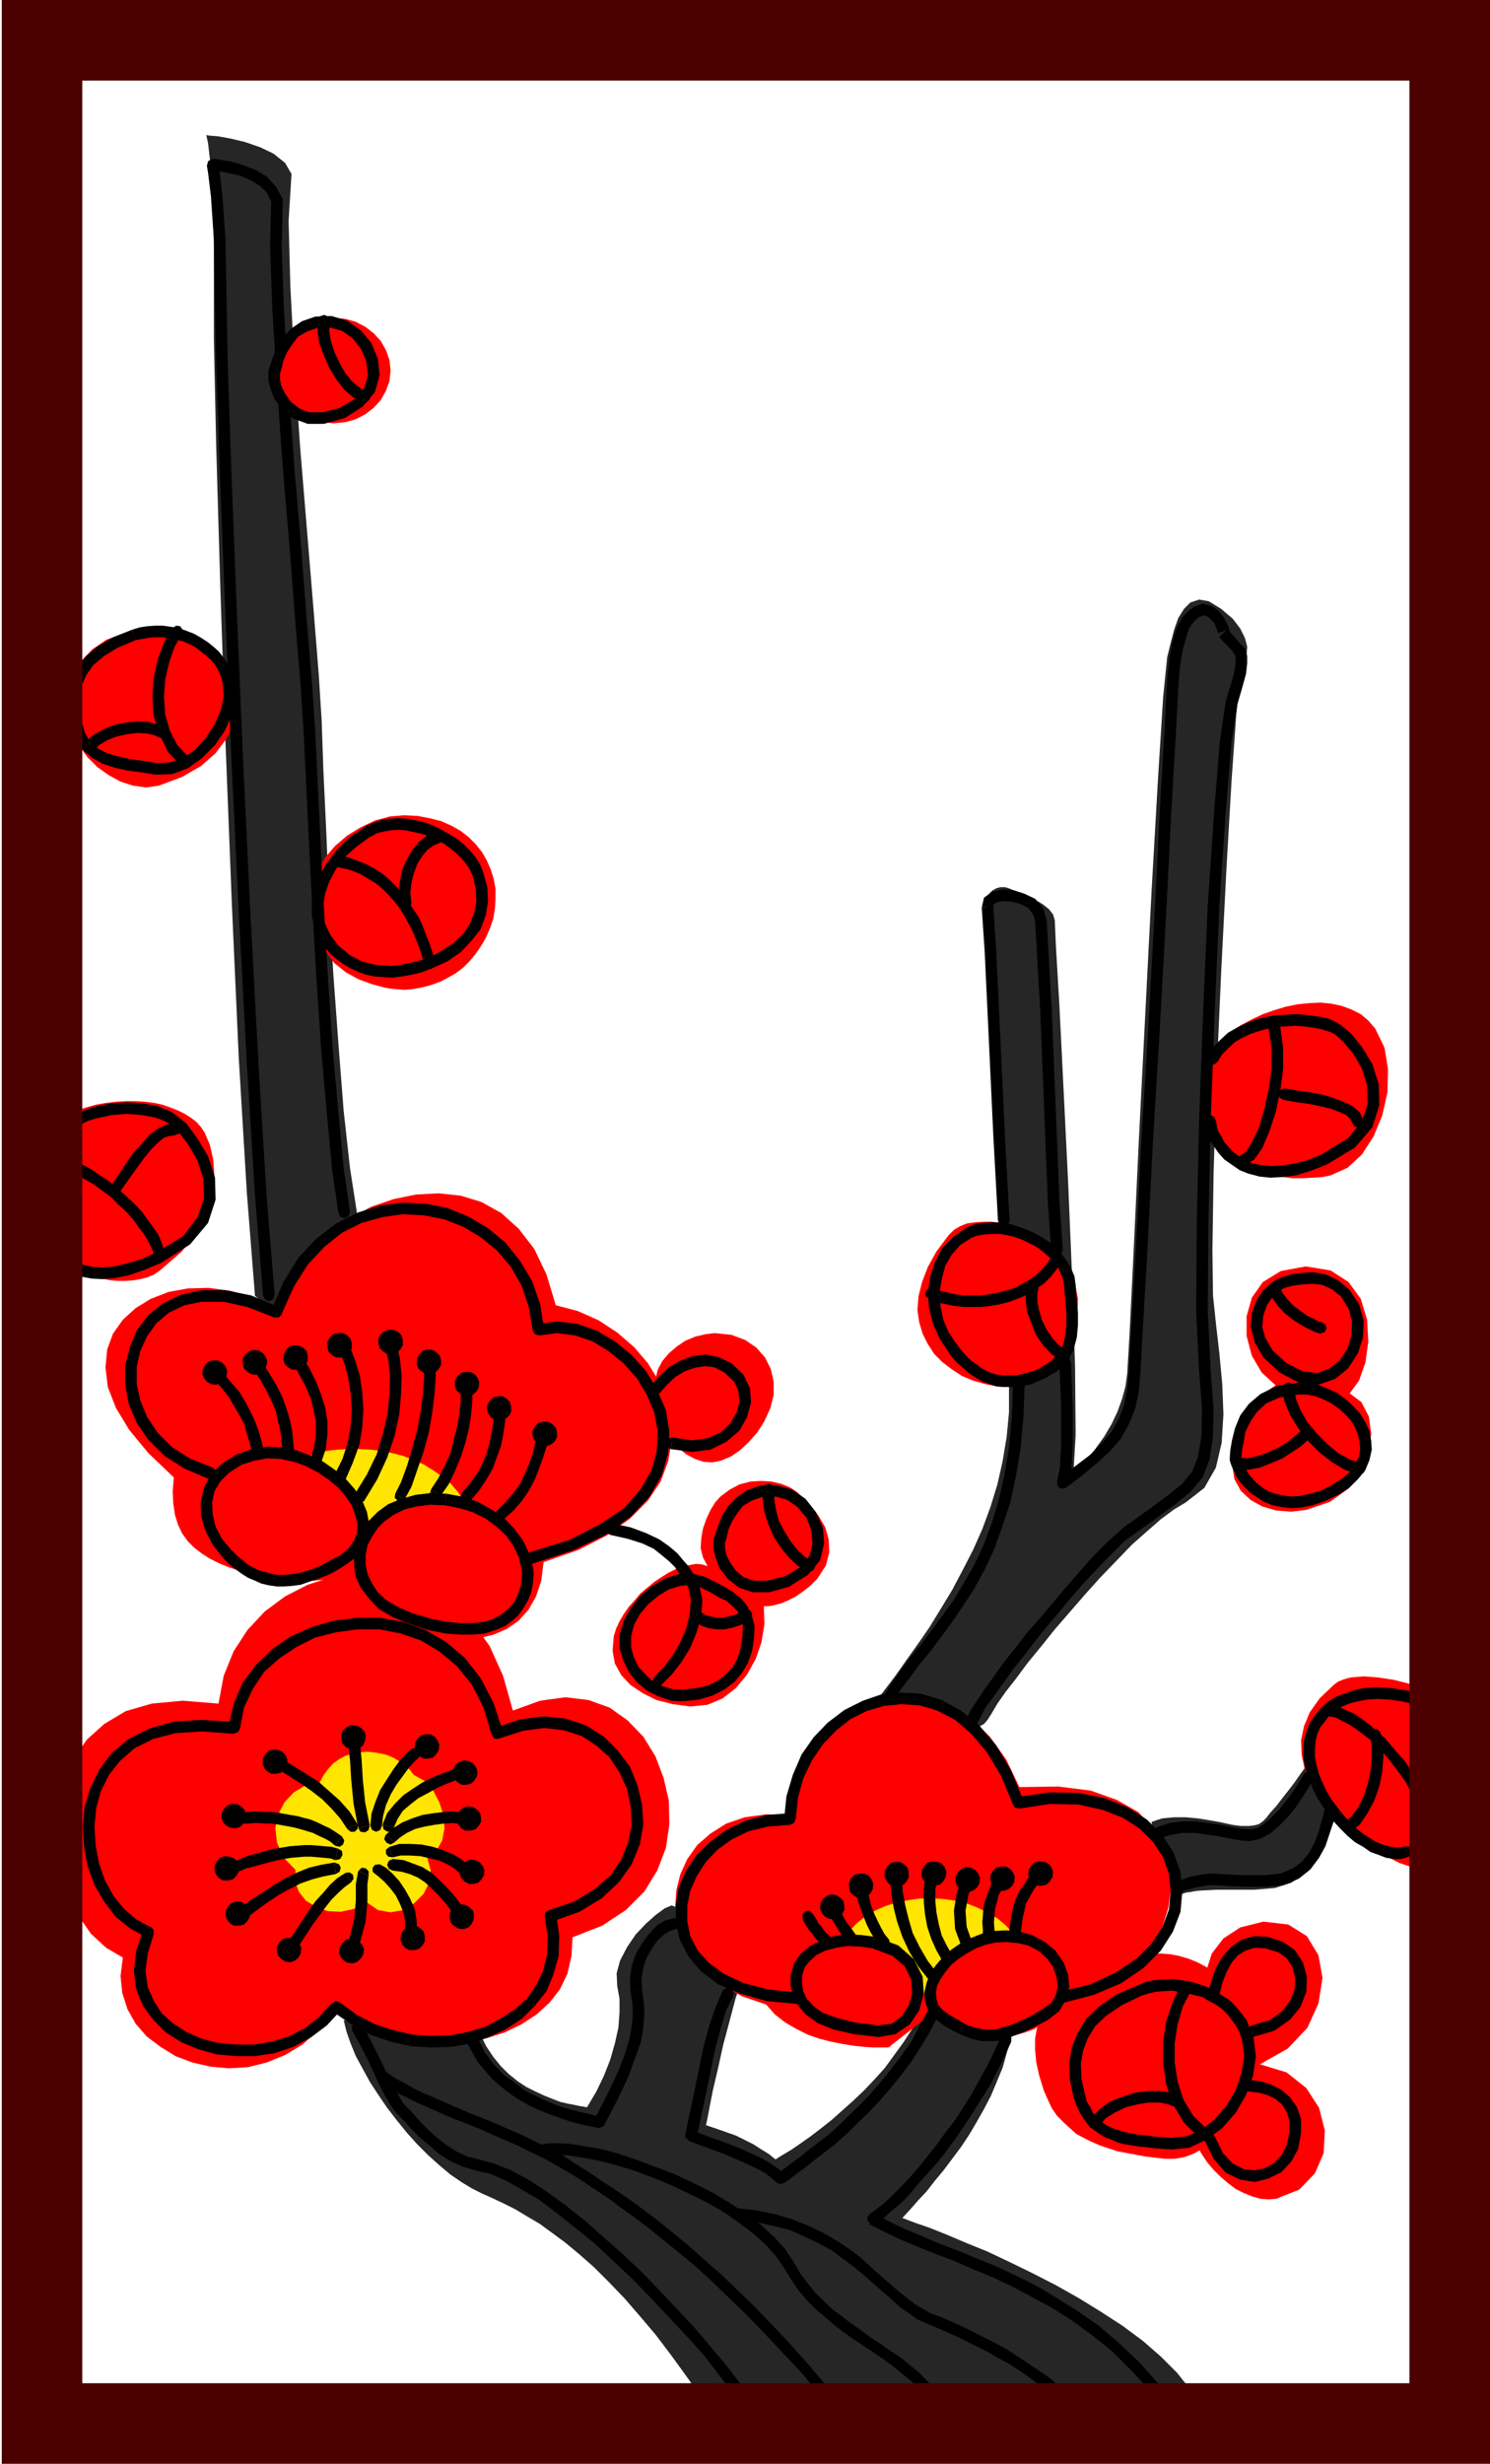 <svg xmlns="http://www.w3.org/2000/svg" width="2.571in" height="4.249in" fill-rule="evenodd" stroke-linecap="round" preserveAspectRatio="none" viewBox="0 0 2571 4249"><style>.pen1{stroke:none}.brush3{fill:red}.brush4{fill:#ffe500}.brush5{fill:#000}</style><path d="m2071 4151-853-4-30-44-29-40-28-37-28-33-26-30-27-28-25-25-25-22-24-20-23-17-22-16-22-13-20-12-20-10-19-9-18-8-18-9-18-11-19-13-19-16-19-17-19-19-18-20-17-21-17-22-15-22-15-23-12-22-12-22-9-22-7-20-5-20 236 25 10 20 12 18 13 16 14 14 15 12 15 10 16 8 15 7 15 6 13 5 13 3 11 2 9 2 7 1 4 1h2l16-27 13-27 11-28 8-28 6-27 2-26v-24l-4-22-1-22 6-22 12-23 15-22 18-19 17-15 15-11 12-5 10 4 11 12 12 19 14 22 16 23 18 21 19 17 21 11-11 32-10 38-11 41-9 41-9 38-6 31-4 21-2 8 18 6 17 6 17 6 16 8 14 7 14 9 13 8 11 9 13-8 15-9 16-11 17-12 17-13 19-15 18-16 19-17 19-18 18-19 18-20 16-22 16-22 15-23 13-24 11-25 4 2 11 7 17 9 22 9 23 9 26 6 24 2 23-3-4 25-7 25-7 25-10 24-10 24-12 23-13 23-13 22-14 21-15 20-15 20-15 18-14 18-15 16-14 16-13 14 21 8 26 9 30 12 33 14 37 15 38 18 39 19 41 21 39 22 39 24 37 24 35 26 31 27 28 28 23 29 17 30zm-84-1009 18-6 21-2h20l21 2 19 3 17 3 14 3 9 2 7 1 8 1h15l8-1 8-2 7-5 6-6 7-9 10-11 10-13 11-14 10-13 9-13 8-11 5-9 3 7 5 11 8 13 8 14 9 13 7 11 5 8 2 3-7 25-8 24-9 23-12 21-17 18-21 14-28 9-36 3h-65l-20 1-15 1-10 2-8 1-8 3-8 3-9-3-8-13-8-21-6-24-5-24-4-22-2-15-1-6zm-478-204 17-23 19-25 19-27 20-28 20-29 19-31 20-33 18-34 18-35 16-36 14-38 12-39 9-40 7-42 4-42v-44l-4-102-4-124-5-134-5-134-6-124-5-104-4-73-4-33-2-8 1-8 4-7 5-5 7-4 7-2h8l7 2 9 4 11 4 13 6 13 6 13 8 10 8 7 9 3 10 2 45 6 102 7 141 8 163 7 166 5 152 1 119-4 69 20-22 17-22 16-22 13-22 10-21 8-22 6-22 3-22 4-68 7-142 9-191 11-216 11-215 11-192 9-143 7-69 6-24 6-23 7-20 10-16 11-11 15-5 17 3 21 13 20 17 13 17 8 16 4 15-1 16-2 16-5 16-5 17-6 54-8 113-9 155-9 177-8 181-5 165-2 131 1 78 5 48 6 52 5 53 2 52-3 49-10 43-20 35-32 25-20 12-23 17-24 21-26 23-26 27-28 29-27 30-26 30-26 30-24 30-23 28-20 27-18 23-14 20-10 17-7 11-6 7-9 5-12 2-13 1-15-1-17-3-17-3-17-5-17-5-16-5-15-5-14-5-11-4-9-4-5-2-2-1zm-893-846-12-77-11-99-9-115-9-123-7-124-5-119-5-106-3-87-5-79-9-112-11-133-12-145-10-145-7-134-3-113 5-81-11-19-20-16-23-11-26-9-25-6-22-4-14-1-6-1 3 14 5 43 5 75v219l4 185 7 239 9 270 11 280 12 267 14 233 14 177 37 28 139-171z" class="pen1" style="fill:#262626"/><path d="m1243 2581 16-12 17-9 19-5 18-1 18 1 17 4 15 6 12 8 12 11 13 14 13 17 11 19 6 21 1 22-6 23-15 23-12 12-13 10-13 9-12 6-12 5-11 3-10 2h-9l1 31-5 31-10 29-15 27-19 23-23 18-26 11-30 3-30-4-28-7-24-12-21-14-16-17-11-20-4-22 2-25 4-13 6-13 7-12 9-13 10-11 10-12 12-10 12-10 12-8 13-8 12-6 12-5 12-2 11-2 11 1 9 3-8-15-4-16 1-17 3-17 6-17 7-15 8-13 9-10zm958-192-24-22-17-29-9-34v-34l9-32 19-27 31-19 43-8 43 7 31 20 21 29 11 36 2 38-5 36-11 31-16 22 20 15 13 25 4 29-4 33-13 32-22 30-32 23-41 14-26 3-26-2-24-7-20-11-17-16-11-20-4-26 3-30 8-28 7-21 7-15 8-11 8-8 10-7 11-7 13-9zm-76 1122-23-21-15-28-7-30 1-32 10-31 20-26 29-19 40-10 43 5 32 20 20 33 7 39-7 44-19 42-34 36-48 27 46 14 34 27 22 34 10 39-2 39-15 35-27 28-40 16-13 1-14-1-14-4-15-6-14-7-13-10-13-11-12-12-11-13-10-15-8-15-7-16-4-16-3-17v-17l3-16 7-28 7-21 7-15 8-11 8-8 10-7 11-7 13-9zm-592 20 6-1h1-3l-7 1h-24l-15-1-18-2-19-3-20-4-20-5-20-7-20-10-19-11-18-14-15-17-41-14-35-19-28-23-22-25-16-28-10-29-5-29 2-30 7-28 12-26 17-24 23-20 27-17 32-11 37-5 42 1-1-32 6-32 12-29 17-28 23-25 26-21 30-17 32-12 34-7 34-1 35 6 34 13 32 21 30 29 28 39 23 48 67-1 56 7 45 16 37 21 26 27 19 31 10 34 2 36-5 37-11 36-18 35-23 32-29 28-33 23-37 17-41 9-14 12-13 10-14 8-14 5-14 4-14 3-13 1-14-1-13-2-14-3-13-4-13-5-13-6-12-7-13-7-12-8-78 61z" class="pen1 brush3"/><path d="m1604 3435-2 2h-3l-2-1-2 3-15-39-21-27-24-16-23-10-22-5-17-2-9-3 1-6 13-14 15-12 17-10 18-8 19-6 20-4 20-3h21l20 1 21 3 20 5 18 7 18 9 17 10 14 12 13 14h-5l-14 1-19 4-24 7-24 12-24 17-20 25-15 34z" class="pen1 brush4"/><path d="m377 2938 9-48 17-42 24-37 30-32 35-26 39-20 41-13 43-6 43 1 43 9 41 16 38 24 35 33 30 42 23 51 17 60 47-17 44-6 40 5 36 13 31 22 27 28 21 34 14 37 9 39 1 41-6 41-15 39-22 36-32 32-41 27-51 20-2 33-7 30-13 27-18 23-22 20-26 17-29 14-31 10-33 7-34 3h-35l-35-4-34-7-33-11-32-15-29-18-25 31-28 25-30 18-32 13-32 8-33 2-32-3-31-7-29-11-26-16-24-18-19-22-14-25-9-28-3-29 4-32-29-17-26-24-21-30-18-35-12-38-7-40-2-41 4-41 10-40 16-37 23-33 30-27 37-22 45-13 53-5 62 5z" class="pen1 brush3"/><path d="m510 3225-21-22-11-25-3-25 5-24 11-21 16-17 20-12 24-4 7-13 8-11 9-10 10-7 11-6 12-4 12-2 13-1 12 1 12 2 12 3 11 5 10 6 9 6 8 8 7 9 18 10 15 16 11 21 7 22 2 23-4 21-10 18-16 11 6 22-2 21-10 20-16 16-19 12-22 4-22-4-20-14-21 12-23 5-22-1-20-7-18-11-12-15-7-18 1-20z" class="pen1 brush4"/><path d="m1637 2130 9-9 10-6 12-5 14-2 14-1h15l15 2 15 4 16 4 14 6 15 7 13 7 12 8 11 9 9 9 7 9 15 32 7 36-1 37-8 35-17 31-24 26-31 17-38 6-21-1-20-4-21-6-19-8-17-11-17-13-14-14-11-17-9-18-6-20-3-21 2-24 6-24 10-26 15-27 21-28zm799 1090-21-7-22-11-22-13-22-15-21-17-20-19-19-20-15-22-13-23-10-23-5-24-1-25 5-24 10-24 17-24 24-23 8-6 10-4 11-3 11-1 13-1 12 1 13 1 13 2 13 2 12 3 12 3 11 4 9 3 8 3 6 3 5 3-32 301zm-341-1415 14-13 15-13 17-11 19-10 19-9 20-7 20-6 20-4 20-2 20-1 19 2 18 4 16 6 16 8 13 11 12 14 16 33 6 37-1 40-9 40-15 36-20 31-25 23-29 13-15 3-16 1-17 1h-17l-17-2-17-3-17-5-16-6-16-7-15-10-15-11-12-14-12-16-10-18-8-20-6-23 25-92zm-964 573 4-16 8-15 11-13 14-12 15-10 17-7 17-4 16-2 29 3 24 9 19 13 15 17 10 20 5 22v23l-6 23-10 22-12 19-15 17-15 14-16 11-17 7-15 3-15-1-15-5-15-8-15-12-14-15-12-20-8-23-5-28 1-32zm-855-187-10 7-12 5-12 3-12 2-13 1h-14l-13-1-14-3-13-3-13-5-13-5-12-6-12-7-11-7-9-8-9-9-26-36-15-36-5-36 4-34 12-31 19-28 26-22 32-16 17-6 18-5 17-3 17-2 17-1h17l16 1 16 2 14 3 14 5 13 5 12 6 11 7 9 7 8 9 6 9 9 21 6 26 2 29-3 31-10 33-17 33-27 33-37 32zm267-666 6-24 12-22 17-20 21-18 23-14 25-12 26-7 24-2 23 1 21 4 20 5 18 8 16 9 14 11 12 12 11 14 8 14 7 16 5 16 3 17v17l-1 17-3 18-6 17-7 16-9 15-9 13-10 12-11 11-12 9-12 7-13 7-13 5-13 4-13 3-13 2-12 1-13-1-11-1-11-2-22-6-22-8-22-12-20-16-17-22-12-29-6-38 1-47zm-269-170-22 3-22-3-22-7-20-11-20-14-17-17-13-18-10-19-10-37v-34l7-30 14-27 20-21 25-17 29-10 31-4h16l15 2 16 2 14 4 15 4 13 5 13 5 12 7 11 7 10 7 9 8 8 8 6 9 6 9 3 9 2 9 1 20-3 23-8 24-13 24-18 24-25 22-33 19-40 15z" class="pen1 brush3"/><path d="m491 2730-20-5-20-5-20-6-18-5-18-6-17-7-16-8-14-9-13-10-11-11-10-14-7-15-5-16-3-20-1-21 2-24-44-42-33-40-23-38-14-36-4-34 3-31 10-27 17-24 22-20 26-16 31-12 33-6 36-1 37 5 38 10 38 17 17-37 22-34 28-31 31-28 34-23 36-19 38-13 39-8 39-2 38 4 36 11 34 19 30 27 27 35 21 44 16 53 38 10 36 16 32 21 29 25 24 28 19 31 13 33 8 35 1 35-6 35-13 35-22 33-31 31-40 29-49 25-60 21-4 32-9 27-13 23-17 19-20 14-23 10-25 6-27 3-27-2-27-5-26-9-26-12-23-15-21-19-19-21-14-25-126 10zm1463 648 16-5 16-3 16-1 16 1 16 3 17 5 15 6 15 8 15 10 14 11 12 13 12 13 10 15 9 15 7 17 6 17 3 18 1 18-2 20-4 19-5 19-8 19-9 18-11 17-12 16-14 14-14 13-15 11-16 9-16 6-17 3h-17l-17-2-17-2-16-3-16-3-16-3-15-5-15-5-14-6-14-7-13-7-11-10-11-10-11-11-9-13-7-15-7-16-8-26-5-23-2-21v-19l3-17 6-16 7-14 10-12 12-12 14-11 16-10 17-9 19-9 20-10 21-9 23-9z" class="pen1 brush3"/><path fill-rule="nonzero" d="m1829 3435-7 4-2 7 3 6 8 3z" class="pen1 brush5"/><path fill-rule="nonzero" d="m1748 3112 11 7 53-8 48 1 42 9 36 14 29 19 23 23 17 26 10 29 3 30-3 31-11 30-19 29-26 26-36 24-43 20-53 13 2 20 57-15 47-20 38-26 30-30 21-33 13-34 3-35-3-34-12-33-19-30-27-27-33-21-40-16-44-9-50-1-57 8 11 7-11-7-7 4-1 7 4 7 8 2z" class="pen1 brush5"/><path fill-rule="nonzero" d="m1363 3147 10-10 4-37 9-33 15-31 19-28 22-23 25-20 28-14 30-9 30-3 32 2 30 9 31 16 28 24 27 32 24 40 21 50 18-6-21-52-26-44-29-34-32-26-33-18-36-11-34-2-34 3-32 11-32 16-29 22-24 25-21 30-15 35-11 37-4 39 10-10-10 10 3 7 7 3 7-3 3-7z" class="pen1 brush5"/><path fill-rule="nonzero" d="m1376 3436-51-5-42-11-34-16-26-19-19-21-13-25-5-25v-28l5-25 11-25 16-25 20-21 25-18 29-14 33-8 38-3v-20l-40 3-37 10-33 16-27 20-24 23-18 27-13 29-5 31v30l7 29 15 29 21 25 30 23 38 16 46 13 53 5zm0 20 7-3 3-7-3-7-7-3zm261 18-11-8-7-8-3-10-1-12 2-11 6-12 8-12 10-12 13-11 14-9 16-9 16-6 18-4 19-1 19 2 18 4 6-18-22-6-21-2-21 1-20 4-20 8-18 9-16 11-15 13-12 14-10 14-6 16-4 17 1 14 5 16 11 14 15 12z" class="pen1 brush5"/><path fill-rule="nonzero" d="m1799 3465-15 9-16 8-13 6-12 5-12 3-9 3-8 1h-18l-8-2-8-2-8-2-8-4-8-5-9-5-10-6-10 18 10 6 9 5 10 5 10 4 10 4 8 2 10 2h20l12-1 11-3 12-5 14-5 13-6 16-8 17-9z" class="pen1 brush5"/><path fill-rule="nonzero" d="m1774 3355 19 10 14 13 10 14 6 17 2 17-3 15-8 13-15 11 10 18 19-15 12-21 5-21-2-21-8-21-14-20-18-15-23-12zm-390 54v-1l4-14 8-11 12-11 16-8 19-5 19-3 23 1 20 3 4-20-24-3-23-1-23 3-21 7-20 10-16 13-12 17-6 22v-1z" class="pen1 brush5"/><path fill-rule="nonzero" d="m1516 3493-41-5-31-8-25-9-15-11-12-13-6-13-2-13v-12l-20-2v16l4 17 8 17 14 17 21 15 27 11 35 8 43 5z" class="pen1 brush5"/><path fill-rule="nonzero" d="m1505 3360 35 13 21 18 11 22 2 25-6 21-12 18-17 13-23 3v20l29-5 25-17 16-24 8-29-2-29-15-30-27-24-41-15zm303-133 2-8-4-6-7-2-7 4z" class="pen1 brush5"/><path fill-rule="nonzero" d="m1761 3336 2-16 2-14 3-12 2-11 6-10 7-13 11-15 14-18-16-12-14 18-11 17-9 13-6 14-4 13-3 14-2 14-2 16z" class="pen1 brush5"/><path fill-rule="nonzero" d="m1741 3334 3 8 6 3 7-2 4-7zm-2-94 1-7-4-6-7-1-6 4z" class="pen1 brush5"/><path fill-rule="nonzero" d="M1716 3342v-14l-1-13 1-12 1-11 3-11 3-12 7-13 9-16-16-10-11 16-7 17-5 14-3 13-1 13-1 12 1 13v14zm-20 0 3 7 7 3 7-3 3-7zm-15-101v-8l-5-5-7-1-6 6z" class="pen1 brush5"/><path fill-rule="nonzero" d="m1678 3351-10-28-2-28 5-27 10-27-18-8-12 31-5 31 2 32 12 32z" class="pen1 brush5"/><path fill-rule="nonzero" d="m1660 3359 6 5h7l5-5v-8zm-41-134-2-8-6-4-8 1-4 7z" class="pen1 brush5"/><path fill-rule="nonzero" d="m1644 3373-10-17-9-18-5-19-4-20-2-19v-20l2-18 3-17-20-4-3 19-2 20v20l2 21 4 22 7 21 9 20 12 21zm-16 12 7 4 7-3 4-6-2-7zm-71-162-3-7-7-3-7 3-3 7z" class="pen1 brush5"/><path fill-rule="nonzero" d="m1618 3404-17-22-14-24-12-24-7-24-6-24-4-22-2-21 1-20h-20l-1 20 2 23 4 24 6 24 9 26 12 26 16 26 19 24zm-14 12 7 3 6-2 3-6-2-7zm-109-170-4-7-7-2-6 3-3 8z" class="pen1 brush5"/><path fill-rule="nonzero" d="m1534 3345-8-10-6-11-6-12-6-13-5-13-3-13-3-13-2-14-20 2 2 14 3 15 5 15 5 13 6 15 6 12 8 13 8 12zm-16 12 7 4 7-3 4-6-2-7zm-73-75-5-6h-7l-5 4-1 8z" class="pen1 brush5"/><path fill-rule="nonzero" d="m1477 3337-5-7-5-7-5-6-5-8-3-6-3-6-3-8-3-7-18 6 3 7 3 8 3 8 5 8 5 8 5 8 5 7 7 7z" class="pen1 brush5"/><path fill-rule="nonzero" d="m1463 3349 7 3 6-2 3-6-2-7zm-60-48-6-6-7 1-5 5v8z" class="pen1 brush5"/><path fill-rule="nonzero" d="m1436 3344-5-6-6-5-4-5-4-6-5-5-2-5-4-6-3-5-18 8 3 7 4 6 4 7 5 5 4 6 6 7 6 5 7 6z" class="pen1 brush5"/><path fill-rule="nonzero" d="m1424 3358 7 2 6-3 2-6-3-7zm-295-466-3 7 2 6 6 3 7-2z" class="pen1 brush5"/><path fill-rule="nonzero" d="m1176 2719 12 19 4 21-2 26-6 24-11 25-13 22-15 20-16 16 12 14 18-18 17-22 15-24 11-27 8-28 2-28-6-27-14-25z" class="pen1 brush5"/><path fill-rule="nonzero" d="m1053 2647 31 7 25 8 19 9 15 12 12 10 10 10 6 9 5 7 16-12-5-7-8-9-10-12-14-12-17-12-23-11-27-10-33-7z" class="pen1 brush5"/><path fill-rule="nonzero" d="m1055 2627-8 3-3 6 2 7 7 4zM404 1173l-5-13-5-13-7-11-9-12-10-9-10-8-11-7-12-7-13-5-14-5-13-2-14-2h-13l-14 1-13 2-13 4 6 18 11-2 11-2 12-1h13l12 2 11 2 12 3 11 5 10 5 9 7 10 8 8 7 7 8 5 9 5 11 3 11z" class="pen1 brush5"/><path fill-rule="nonzero" d="m269 1336 28-1 27-10 25-18 22-22 17-25 13-29 5-30-2-28-20 4 2 24-5 24-11 25-15 23-18 20-21 14-23 8-22 1z" class="pen1 brush5"/><path fill-rule="nonzero" d="m121 1249 8 24 13 19 17 15 18 10 21 7 23 5 23 3 25 4 2-20-25-4-23-3-21-5-17-5-16-8-13-11-9-15-6-20z" class="pen1 brush5"/><path fill-rule="nonzero" d="m228 1086-33 13-27 16-21 18-16 21-10 22-4 24v23l4 26 20-4-4-22v-23l4-18 8-18 12-17 19-16 23-14 31-13zm86 7 1-7-4-6-7-1-6 4z" class="pen1 brush5"/><path fill-rule="nonzero" d="m326 1306-20-21-13-25-8-28-2-30 2-30 7-30 9-26 13-23-16-10-15 25-11 30-7 32-2 32 2 32 10 32 15 31 24 25zm-12 16 8 2 6-4 2-7-4-7zm-170-38-2 7 4 6 7 3 7-4z" class="pen1 brush5"/><path fill-rule="nonzero" d="m287 1256-14-6-17-5-18-1-20 2-20 4-20 8-19 11-15 15 16 12 11-11 15-9 16-6 18-4 18-2 16 1 13 3 8 4z" class="pen1 brush5"/><path fill-rule="nonzero" d="m275 1272 8 2 6-4 2-7-4-7zm1393 845-23 16-19 19-13 25-8 25-4 28 2 26 7 27 11 25 16-10-9-21-5-23-2-24 4-24 6-23 11-19 15-17 19-12z" class="pen1 brush5"/><path fill-rule="nonzero" d="m1856 2216-2-15-6-14-7-12-9-12-10-11-11-10-13-8-14-8-14-6-14-5-15-5-16-2h-14l-15 1-14 2-14 6 8 18 10-4 12-2 13-1h14l12 2 13 3 14 5 12 6 12 6 11 8 9 8 10 9 7 10 5 10 4 10 2 11zm-53 161 22-13 16-17 11-18 6-22 2-21v-22l-2-23-2-25h-20l2 25 2 23v22l-2 19-4 16-9 14-12 13-18 11z" class="pen1 brush5"/><path fill-rule="nonzero" d="m1621 2308 10 15 9 14 11 13 12 10 10 9 11 7 12 7 12 4 12 4 12 1h22l13-2 13-3 11-5 12-5-8-18-10 5-11 3-11 3-9 2h-22l-10-1-8-2-10-4-10-5-9-7-10-7-10-10-9-11-9-12-10-15zm-12-86-8 1-4 5v7l6 5z" class="pen1 brush5"/><path fill-rule="nonzero" d="m1815 2165-7 13-9 10-10 10-12 9-13 7-12 7-14 4-15 4-15 3-15 2h-31l-14-2-13-3-14-3-12-4-6 18 14 6 14 3 15 3 16 2h31l17-2 17-3 15-4 16-6 16-7 13-9 14-9 12-12 11-14 9-15z" class="pen1 brush5"/><path fill-rule="nonzero" d="M1833 2173v-8l-5-5-7-1-6 6zm0 174h8l5-5 1-7-6-6z" class="pen1 brush5"/><path fill-rule="nonzero" d="m1774 2215-4 14v16l3 19 7 19 8 20 12 17 15 16 18 11 8-18-14-9-11-12-10-15-8-16-5-17-3-15v-14l2-10z" class="pen1 brush5"/><path fill-rule="nonzero" d="m1792 2221-1-8-5-4h-7l-5 6zm-429 515h-1l32-20 21-25 7-29-2-27-12-27-18-23-23-16-28-8v20l20 6 17 12 16 19 8 21 2 23-5 21-15 19-26 16h-1z" class="pen1 brush5"/><path fill-rule="nonzero" d="M1231 2657v14l4 16 7 18 14 18 19 15 24 8h28l36-10-8-18-30 8h-24l-18-6-13-11-10-14-7-14-2-12v-8z" class="pen1 brush5"/><path fill-rule="nonzero" d="m1339 2561-27 1-23 8-19 13-14 15-11 18-6 16-5 15-3 10 20 4 3-10 3-13 6-14 9-14 10-13 15-9 17-6 25-1zm55 149 8-1 4-5v-7l-6-5z" class="pen1 brush5"/><path fill-rule="nonzero" d="m1317 2567-1 19 3 22 7 21 9 21 13 20 14 17 15 14 17 9 6-18-11-7-13-12-12-15-11-18-9-17-5-19-3-18 1-15z" class="pen1 brush5"/><path fill-rule="nonzero" d="m1337 2571-2-8-6-4-8 1-4 7zm-268 249v23l7 22 10 20 14 17 17 14 20 10 21 7 20 1v-20l-18-1-17-5-16-8-13-12-12-13-8-16-5-18v-19z" class="pen1 brush5"/><path fill-rule="nonzero" d="m1215 2719-23-6-22 2-24 8-22 13-20 17-16 21-12 22-7 24 20 2 5-20 10-18 14-17 18-15 18-11 20-6 18-2 15 4z" class="pen1 brush5"/><path fill-rule="nonzero" d="m1301 2825 1-21-5-19-8-16-11-13-14-11-15-9-17-9-17-8-8 18 17 8 15 9 15 7 10 9 9 9 6 12 3 13-1 19z" class="pen1 brush5"/><path fill-rule="nonzero" d="m1178 2934 28-3 24-7 21-11 17-13 13-16 10-17 7-21 3-21-20-2-3 19-5 17-8 15-11 12-13 11-17 9-20 5-26 3zm116-141 4-7-2-7-6-4-8 2z" class="pen1 brush5"/><path fill-rule="nonzero" d="m1192 2788 8 10 11 6 12 4 14 2h13l14-3 15-5 15-9-12-16-11 7-11 3-12 3h-11l-10-2-8-2-7-4-4-4z" class="pen1 brush5"/><path fill-rule="nonzero" d="m1208 2778-6-4-6 1-5 6 1 7zm1000-411 34 18 33 3 29-10 22-18 17-26 9-28 1-29-8-28-18 8 6 22-1 25-7 22-13 20-18 14-21 8-25-3-28-14z" class="pen1 brush5"/><path fill-rule="nonzero" d="m2204 2206-12 8-13 12-11 17-8 21-2 24 7 27 15 26 28 26 12-16-24-22-13-22-5-19 2-20 6-17 9-13 9-10 6-4z" class="pen1 brush5"/><path fill-rule="nonzero" d="m2345 2249-17-25-19-16-21-10-22-4-18 1-18 2-16 5-10 4 6 18 10-4 12-3 16-2 18-1 16 2 17 8 15 12 13 21z" class="pen1 brush5"/><path fill-rule="nonzero" d="m2209 2218-4-7-7-1-7 4-2 8z" class="pen1 brush5"/><path fill-rule="nonzero" d="m2280 2280-5-1-9-5-11-5-12-9-12-9-10-11-8-10-4-12-20 4 6 16 10 14 12 13 14 11 14 9 13 7 11 5 9 3zm-2 20 8-3 3-6-2-7-7-4zm29 279h1l20-13 16-16 12-15 7-17 4-18-1-15-3-17-7-15-9-15-12-13-13-12-15-11-16-7-17-7-19-3h-16v20h16l15 3 13 5 14 7 13 9 11 10 10 11 7 11 5 13 3 13 1 13-2 12-7 13-8 13-14 12-18 11h1z" class="pen1 brush5"/><path fill-rule="nonzero" d="M2122 2513v6l3 9 4 9 4 9 7 10 8 9 10 10 11 7 12 8 15 6 15 3 17 2 17-1 20-4 20-7 22-10-8-18-20 10-18 5-18 4-15 1-15-2-13-3-11-4-10-6-9-7-8-8-6-7-5-8-4-7-4-7-1-5v-4zm117-128-35 5-29 14-20 17-15 20-9 22-5 20-3 17-1 13h20l1-11 3-15 3-18 9-18 11-16 16-15 23-10 31-5zm106 158 8-3 3-6-2-7-7-4z" class="pen1 brush5"/><path fill-rule="nonzero" d="m2213 2394 3 22 10 24 14 23 18 23 19 19 22 17 22 13 24 8 2-20-18-6-20-11-18-15-19-19-16-19-12-21-8-20-3-18zm20 0-3-7-7-3-7 3-3 7zm-97 120-8 3-3 6 2 7 7 4z" class="pen1 brush5"/><path fill-rule="nonzero" d="m2247 2465-5 5-9 8-13 10-15 9-17 8-18 6-17 4-17-1-2 20 19 1 21-4 20-8 19-8 17-11 15-10 11-10 7-9z" class="pen1 brush5"/><path fill-rule="nonzero" d="m2263 2475 1-7-4-6-7-1-6 4zm-100 1039-6-15-6-15-9-12-10-12-11-11-13-8-12-8-15-7-15-5-14-4-15-2-15-2-15 1-15 1-15 3-14 6 6 18 12-4 13-3 13-1 15-1 13 2 13 2 14 4 13 3 11 7 12 6 11 8 9 9 8 10 7 10 6 11 4 13z" class="pen1 brush5"/><path fill-rule="nonzero" d="m2022 3707 30-3 30-14 27-20 23-26 18-31 12-33 5-34-4-32-20 4 4 28-5 30-10 29-16 27-21 24-23 18-24 10-26 3zm-170-92 5 15 6 13 7 11 8 11 9 8 10 7 10 6 11 4 11 5 12 3 13 2 12 2 13 1 14 2 15 1 14 1v-20l-14-1-13-1-14-2-13-1-12-2-11-2-10-3-11-3-9-4-8-4-8-7-7-6-6-7-5-11-6-9-3-13z" class="pen1 brush5"/><path fill-rule="nonzero" d="m1963 3424-37 16-29 20-23 22-15 25-10 25-4 27 1 28 6 28 20-4-6-26-1-26 4-23 8-21 13-21 19-18 27-18 33-16zm92 10 1-8-5-6-8-1-6 5z" class="pen1 brush5"/><path fill-rule="nonzero" d="m2083 3672-24-23-17-28-10-31-5-32v-35l5-32 9-31 14-26-18-10-14 30-11 33-5 36v35l5 36 12 35 19 32 28 27zm-12 16 8 2 6-4 2-7-4-7zm-192-32-2 7 4 6 7 3 7-4z" class="pen1 brush5"/><path fill-rule="nonzero" d="m2036 3617-16-8-19-3h-19l-23 3-22 7-23 9-18 14-17 17 16 12 13-15 16-10 19-9 20-5 19-3h19l15 3 10 4z" class="pen1 brush5"/><path fill-rule="nonzero" d="m2026 3633 7 1 6-5 1-6-4-6z" class="pen1 brush5"/><path d="M623 2654v-38l-11-31-17-23-21-18-20-13-16-9-8-7 3-4 15-5 17-4 17-2 18-1h19l19 1 20 2 19 4 19 5 18 7 18 8 16 10 16 11 14 12 12 14 11 16h-2l-4-1-8-1-9-1-12-1-13-1h-14l-15 1-15 3-16 3-15 5-14 7-13 9-11 12-10 13-7 17z" class="pen1 brush4"/><path d="m373 2388 8-3 6-5 4-7 1-9-3-8-6-6-7-4h-8l-8 2-6 6-4 7-1 8 3 8 5 6 7 4 9 1zm69-17 8-3 6-6 4-7 1-8-3-8-5-6-7-4-9-1-8 3-6 5-4 7v9l2 8 6 6 7 4 8 1zm71-9 8-2 6-6 4-7v-9l-2-8-6-6-7-3-9-1-8 2-5 6-4 7-1 9 2 8 6 6 7 4h9zm76-21 8-2 6-6 4-7v-9l-2-8-6-6-7-4h-9l-8 2-6 6-4 7v9l2 8 6 6 7 4h9zm88-6 8-2 6-6 4-7v-9l-2-8-6-6-7-3-9-1-8 3-6 5-4 7v9l2 8 6 6 7 4h9zm66 34 8-2 6-6 4-7v-8l-2-8-6-6-7-4-9-1-8 3-5 5-4 7-1 9 2 8 6 6 7 4h9zm65 39 8-3 6-5 4-7 1-9-3-8-5-6-7-4h-9l-8 2-6 6-4 7v8l2 8 6 6 7 4 8 1zm56 42 8-3 6-5 4-7v-9l-2-8-6-6-7-4h-8l-8 2-6 6-4 7-1 8 3 8 5 6 7 4 9 1zm79 44 8-3 6-5 4-7v-9l-2-8-6-6-7-4h-9l-8 2-6 6-4 7v8l2 8 6 6 7 4 9 1zm855 758 8-2 6-6 4-7 1-9-3-8-5-6-7-3-9-1-8 2-6 6-4 7-1 9 3 8 6 6 7 4h8zm-66 9 8-3 6-5 4-7 1-9-3-8-5-6-7-4h-9l-8 2-6 6-4 7v8l2 8 6 6 7 4 8 1zm-60 2 8-3 6-5 4-7 1-9-3-8-5-6-7-4-9-1-8 3-6 6-4 7v8l2 8 6 6 7 4 8 1zm-58-11 8-2 6-6 4-7 1-9-3-8-5-6-7-3-9-1-8 2-6 6-4 7-1 9 3 8 6 6 7 4h8zm-64 1 8-2 6-6 4-7v-9l-2-8-6-6-7-4h-8l-8 2-6 6-4 7-1 9 3 8 5 6 7 4h9zm-62 20 8-2 6-6 4-7 1-9-3-8-5-6-7-4h-9l-8 2-6 6-4 7v9l2 8 6 6 7 4h8zm-49 37 8-3 6-6 4-7v-8l-2-8-6-6-7-4-8-1-8 3-6 5-4 7-1 9 3 8 5 6 7 4 9 1zm-639 17 8-3 6-6 3-7 1-8-2-8-6-6-7-4-9-1-8 3-6 5-4 7v9l2 8 6 6 7 4 9 1zm17-78 8-2 6-6 4-7 1-8-3-8-5-6-7-4-9-1-8 3-6 5-4 7-1 9 3 8 6 6 7 4h8zm-5-92 8-2 6-6 4-7v-8l-2-8-6-6-7-4-8-1-8 3-6 5-4 7-1 9 3 8 5 6 7 4h9zm-7-79 8-2 6-6 4-7 1-8-3-8-5-6-7-4-9-1-8 3-6 5-4 7-1 9 3 8 6 6 7 4h8zm-66-45 8-2 6-6 4-7 1-9-3-8-5-6-7-4h-9l-8 2-6 6-4 7v9l2 8 6 6 7 4h8zm-126-15 8-3 6-6 3-7 1-8-2-8-6-6-7-4-9-1-8 3-6 5-4 7v9l2 8 6 6 7 4 9 1zm-136 41 8-2 6-6 4-7 1-9-3-8-6-6-7-3-8-1-8 2-6 6-4 7-1 9 3 8 5 6 7 4h9zm-71 94 8-2 6-6 4-7v-9l-2-8-6-6-7-4h-8l-8 2-6 6-4 7-1 9 3 8 5 5 7 4 9 1zm-12 90 8-2 6-6 4-7v-9l-2-8-6-6-7-3-9-1-8 3-5 5-4 7-1 9 3 8 5 6 7 4h9zm19 78 8-2 6-6 4-7v-8l-2-8-6-6-7-4-8-1-8 3-6 5-4 7-1 9 3 8 5 6 7 4h9zm88 63 8-3 6-5 4-7 1-9-3-8-5-6-7-4h-9l-8 2-6 6-4 7v8l2 8 6 6 7 4 8 1zm108 2 8-3 6-6 4-7 1-8-3-8-6-6-7-4-8-1-8 3-6 6-4 7-1 8 3 8 5 6 7 4 9 1zm106-23 8-2 6-6 4-7v-9l-2-8-6-6-7-4h-8l-8 2-6 6-4 7-1 9 3 8 5 6 7 4h9z" class="pen1 brush5"/><path fill-rule="nonzero" d="m361 2551 8-1 5-6-1-8-6-5z" class="pen1 brush5"/><path fill-rule="nonzero" d="m468 2260 13-6-48-20-45-9h-40l-36 8-31 15-25 20-20 26-12 30-8 31v32l6 34 14 33 20 29 28 28 35 22 42 18 6-20-40-16-31-20-24-24-18-27-12-29-6-28v-30l6-27 12-26 16-22 21-18 27-13 30-6h38l41 9 46 18 13-6-13 6h8l5-5 1-7-6-6z" class="pen1 brush5"/><path fill-rule="nonzero" d="m927 2283 12 10-7-44-14-40-21-35-25-31-30-25-34-20-37-15-37-7-39-2-39 5-38 12-38 19-34 26-31 33-26 42-21 49 18 6 21-47 24-38 29-31 30-24 34-17 36-10 35-5 37 2 35 7 33 13 30 18 28 23 23 27 19 33 12 36 7 40 12 10-12-10 3 7 7 3 7-3 3-7z" class="pen1 brush5"/><path fill-rule="nonzero" d="m918 2697 70-23 57-27 44-32 32-34 21-37 11-38 2-37-6-37-15-35-19-32-25-28-28-23-32-19-34-12-35-4-34 4 4 20 30-4 31 4 30 10 28 17 26 21 23 26 17 28 13 31 6 33-2 35-9 32-19 33-28 32-42 28-53 27-68 21z" class="pen1 brush5"/><path fill-rule="nonzero" d="m914 2677-7 4-1 7 4 7 8 2zm-318 22 19-14 14-18 7-19 1-20-4-21-8-19-13-20-15-17-19-16-20-14-23-11-24-9-25-5-25-1-26 4-26 9 8 18 22-7 22-4 23 1 23 5 20 7 21 11 18 12 17 14 13 15 11 16 6 17 4 15-1 16-5 13-10 14-15 12z" class="pen1 brush5"/><path fill-rule="nonzero" d="m385 2687 10 10 11 9 11 8 11 7 12 5 11 5 13 3 14 2h12l14-1 15-2 14-5 15-5 16-6 16-8 16-10-10-16-16 8-14 8-14 6-15 5-12 3-13 2-12 1h-12l-10-2-11-3-11-3-10-5-9-5-9-8-9-7-10-10z" class="pen1 brush5"/><path fill-rule="nonzero" d="m409 2508-26 16-19 19-12 23-6 25 1 23 7 25 13 25 18 23 14-14-16-19-11-21-5-21-1-21 4-19 10-17 15-15 22-14zm511 196-7-25-11-23-15-20-18-19-21-14-24-13-27-9-27-5-2 20 25 5 23 7 22 11 19 14 16 15 13 18 9 19 5 21z" class="pen1 brush5"/><path fill-rule="nonzero" d="m705 2800 33 11 30 6 26 2h22l21-2 18-6 17-7 12-9 11-10 9-13 7-12 5-12 3-13 1-10 1-11-1-10-20 2 1 8-1 9-1 10-3 9-3 10-5 10-7 9-9 8-10 7-13 7-14 4-19 2h-22l-24-2-28-6-31-9z" class="pen1 brush5"/><path fill-rule="nonzero" d="m770 2576-28-1-25 3-25 7-22 9-18 13-16 16-12 17-8 19-5 20v20l3 21 9 19 14 18 17 18 24 14 27 11 6-18-25-11-20-12-15-14-10-16-7-15-3-15v-18l3-16 8-15 10-15 12-12 16-11 18-9 21-5 23-3 26 1zm-389-213-7-3-7 3-3 7 3 7zm74 138-4-17-5-17-6-16-8-17-9-17-11-18-15-17-16-19-14 14 16 17 13 17 9 16 9 15 8 15 4 16 5 15 4 17z" class="pen1 brush5"/><path fill-rule="nonzero" d="m435 2505 4 7 8 1 6-4 2-8zm16-158-7-4-7 2-4 6 2 8zm57 159-2-20-2-19-4-19-6-20-7-19-10-20-12-20-14-22-16 12 14 20 10 18 10 20 7 17 4 18 4 17 2 19 2 18zm-20 0 3 7 7 3 7-3 3-7zm33-167-6-4-6 1-5 6 1 7zm33 184 8-24 3-25v-23l-4-24-7-22-9-23-11-22-13-21-16 10 11 21 11 20 9 21 5 20 4 20v23l-3 21-6 22z" class="pen1 brush5"/><path fill-rule="nonzero" d="m536 2517 1 8 5 4h7l5-6zm68-194-6-6-7 1-5 5v8z" class="pen1 brush5"/><path fill-rule="nonzero" d="m596 2552 13-30 11-30 5-30 2-31-2-30-4-28-8-26-9-24-18 8 9 22 6 24 4 26 2 28-2 29-5 28-9 28-13 26z" class="pen1 brush5"/><path fill-rule="nonzero" d="m578 2542-1 8 6 6 7 1 6-5zm106-225-5-6-8-1-6 5-1 8z" class="pen1 brush5"/><path fill-rule="nonzero" d="m628 2589 23-38 17-37 13-38 8-37 3-35 1-32-3-29-6-26-20 6 6 22 3 27-1 32-3 33-8 35-11 36-17 35-21 34z" class="pen1 brush5"/><path fill-rule="nonzero" d="m612 2577-2 7 4 6 7 3 7-4zm138-230-4-7-7-2-6 3-3 8z" class="pen1 brush5"/><path fill-rule="nonzero" d="m698 2586 12-22 10-29 11-32 9-33 6-35 4-33 2-30-2-25-20 2 2 23-2 30-4 31-6 33-9 33-9 30-10 27-10 20z" class="pen1 brush5"/><path fill-rule="nonzero" d="m682 2576-1 7 5 5 6 2 6-4zm133-183-3-7-7-3-7 3-3 7zm-55 187 14-20 11-23 10-24 8-25 6-24 4-25 2-24v-22h-20v22l-2 22-4 23-6 24-6 23-10 22-11 21-12 18z" class="pen1 brush5"/><path fill-rule="nonzero" d="m744 2568-2 7 4 6 7 3 7-4zm129-133-3-8-6-3-7 2-4 7z" class="pen1 brush5"/><path fill-rule="nonzero" d="m811 2589 16-19 12-18 11-19 7-19 7-19 4-20 3-19 2-21-20-2-2 21-3 19-4 18-5 17-7 17-9 17-12 16-14 17z" class="pen1 brush5"/><path fill-rule="nonzero" d="m797 2575-3 7 3 7 7 3 7-3zm151-99-2-8-6-4-8 1-4 7z" class="pen1 brush5"/><path fill-rule="nonzero" d="m868 2621 18-16 15-17 12-18 10-19 7-18 7-19 6-19 5-19-20-4-5 19-4 17-7 19-7 16-8 17-12 16-13 15-16 16z" class="pen1 brush5"/><path fill-rule="nonzero" d="m856 2607-3 7 2 6 6 3 7-2zm-2 373 14 7-16-49-22-43-28-36-32-27-36-21-39-14-40-7h-39l-40 5-38 11-36 16-32 22-28 27-24 32-15 36-9 40 20 2 7-36 15-32 20-30 26-23 30-20 32-16 36-9 36-5h39l36 7 35 12 32 19 30 25 26 32 20 39 14 47 14 7-14-7 4 7 8 1 6-4 2-8z" class="pen1 brush5"/><path fill-rule="nonzero" d="m960 3302-8 12 48-17 38-23 30-28 22-31 14-34 6-34-2-34-8-34-13-32-21-28-24-24-30-19-35-12-38-4-41 5-44 15 8 18 40-13 37-5 34 4 31 10 26 17 22 20 17 26 13 28 6 30 2 32-6 30-12 30-18 27-28 24-34 21-44 15-8 12 8-12-7 4-1 7 4 7 8 2z" class="pen1 brush5"/><path fill-rule="nonzero" d="m588 3467-14 2 32 22 33 18 35 12 36 8 35 2 34-1 34-6 31-11 30-14 27-18 22-22 20-25 12-29 9-32 1-34-5-37-20 4 5 33-1 32-7 28-12 25-16 23-20 18-25 16-26 14-29 9-32 6-32 1-33-2-34-8-31-10-31-16-30-22-14 2 14-2-7-2-6 4-3 7 4 7z" class="pen1 brush5"/><path fill-rule="nonzero" d="m253 3341-6-13-12 37-4 34 4 32 12 29 18 24 21 21 27 17 29 12 32 9 33 3h32l34-5 33-11 30-16 28-21 24-26-16-12-22 24-24 19-28 14-29 9-30 5h-32l-31-3-28-7-27-12-23-15-19-17-14-22-10-23-4-28 4-30 10-33-6-13 6 13v-8l-5-5-7-1-6 6z" class="pen1 brush5"/><path fill-rule="nonzero" d="m394 2979 11-9-56-4-49 3-42 12-36 18-29 24-21 28-16 32-10 33-3 34 2 35 6 33 12 33 17 29 20 26 25 20 28 15 6-18-24-13-21-18-18-22-15-27-10-29-6-31-2-33 3-32 8-29 14-28 19-24 25-22 32-16 38-10 47-3 54 4 11-9-11 9 8-3 3-6-2-7-7-4zm184 204 8 2 6-4 2-7-4-7z" class="pen1 brush5"/><path fill-rule="nonzero" d="M420 3145h9l9-1h9l10 1h11l9 1 11 2 11 2 10 2 11 3 10 3 10 3 10 5 11 5 9 5 8 7 12-16-10-7-11-7-11-5-10-5-12-5-12-3-11-3-12-2-11-2-11-2-11-1h-11l-10-1h-9l-9 1h-9zm0-20-7 3-3 7 3 7 7 3zm159 83 8-2 4-7-1-7-7-4z" class="pen1 brush5"/><path fill-rule="nonzero" d="m407 3229 9-3 9-4 9-2 11-3 11-3 11-3 12-3 11-2 12-2 11-1 12-1h12l12 1 11 1 10 1 9 3 4-20-11-3-12-1-11-1-12-1h-12l-12 1-13 1-12 2-13 2-12 3-11 3-11 3-11 3-11 4-9 4-9 3z" class="pen1 brush5"/><path fill-rule="nonzero" d="m401 3211-6 5v7l4 5 8 1zm178 21 7-4 2-7-3-6-8-3z" class="pen1 brush5"/><path fill-rule="nonzero" d="m429 3305 17-13 17-12 18-12 18-10 20-10 20-7 19-5 21-4-2-20-23 4-21 5-22 9-20 10-20 12-18 12-19 12-17 13z" class="pen1 brush5"/><path fill-rule="nonzero" d="m417 3289-4 7 3 7 6 4 7-2zm189-43 4-6-1-7-6-4-7 1z" class="pen1 brush5"/><path fill-rule="nonzero" d="m516 3355 12-18 11-17 11-15 11-15 11-14 11-11 11-10 12-9-10-16-14 9-13 12-11 13-13 14-11 15-11 17-11 17-12 18z" class="pen1 brush5"/><path fill-rule="nonzero" d="m500 3345-1 7 5 5 6 2 6-4zm136-110v-8l-5-5-7-1-6 6z" class="pen1 brush5"/><path fill-rule="nonzero" d="m621 3351 10-38 3-35v-29l2-14-18-8-4 22v29l-3 33-8 32z" class="pen1 brush5"/><path fill-rule="nonzero" d="M603 3343v8l5 5h7l6-5zm52-128-8 1-4 5v7l6 5zm64 115v-17l-3-19-8-19-9-16-10-15-12-13-11-10-11-6-6 18 5 4 9 8 10 11 10 13 7 14 6 15 3 15v15z" class="pen1 brush5"/><path fill-rule="nonzero" d="m699 3328 3 8 6 3 7-2 4-7zm-21-122-7 3-3 7 3 7 7 3zm120 82-12-16-14-16-13-13-14-13-16-10-16-6-16-6-19-2v20l15 2 14 4 14 6 12 8 12 11 13 13 12 14 12 16z" class="pen1 brush5"/><path fill-rule="nonzero" d="m782 3300 7 4 7-3 4-6-2-7zm-183-146 6 5h7l5-5v-8z" class="pen1 brush5"/><path fill-rule="nonzero" d="m480 3052 11 6 14 9 16 10 17 12 18 14 16 16 15 17 12 18 18-8-14-22-17-19-18-16-18-16-19-12-16-10-14-9-11-6z" class="pen1 brush5"/><path fill-rule="nonzero" d="m490 3036-7-1-5 4-2 7 4 6zm128 116 4 7 8 1 6-4 2-8z" class="pen1 brush5"/><path fill-rule="nonzero" d="m602 3019 2 17 2 33 4 41 8 42 20-4-8-40-4-39-2-33-2-21z" class="pen1 brush5"/><path fill-rule="nonzero" d="m622 3015-4-7-7-1-7 4-2 8zm17 134 3 7 7 3 7-3 3-7zm71-133-9 8-11 12-11 15-11 17-12 19-8 20-7 21-2 21h20l2-17 5-19 8-18 10-17 11-15 11-15 9-10 7-6z" class="pen1 brush5"/><path fill-rule="nonzero" d="m722 3032 4-7-2-7-6-4-8 2zm-50 153-6 5v7l4 5 8 1z" class="pen1 brush5"/><path fill-rule="nonzero" d="m807 3217-10-10-15-9-17-7-18-6-20-4-20-1h-18l-17 5 6 18 13-3h16l18 1 18 4 16 4 15 7 11 7 6 6z" class="pen1 brush5"/><path fill-rule="nonzero" d="m791 3229 7 4 7-3 4-6-2-7zm-126-64-2 7 4 6 7 3 7-4z" class="pen1 brush5"/><path fill-rule="nonzero" d="m793 3125-13-1-15 1-17 2-19 3-18 6-17 7-16 10-13 12 16 12 9-8 12-8 15-7 16-4 17-3 15-2 15-1 11 1z" class="pen1 brush5"/><path fill-rule="nonzero" d="m791 3145 8-3 3-6-2-7-7-4zm-131 2 2 8 7 4 7-1 4-7z" class="pen1 brush5"/><path fill-rule="nonzero" d="m781 3052-16 6-18 7-18 9-17 11-16 11-15 15-13 16-8 20 20 4 6-14 9-14 13-11 14-11 17-9 16-9 16-7 16-6z" class="pen1 brush5"/><path fill-rule="nonzero" d="m787 3070 6-5v-7l-4-5-8-1zm1298 365 3 8 6 3 7-2 4-7z" class="pen1 brush5"/><path fill-rule="nonzero" d="m2214 3349-27-9-24-1-22 7-17 12-15 17-11 19-7 20-6 21 20 2 4-17 7-18 9-17 11-13 13-8 16-5 18 1 23 7z" class="pen1 brush5"/><path fill-rule="nonzero" d="m2162 3513 37-11 27-19 18-22 10-26 1-26-7-25-14-21-20-14-8 18 14 10 10 15 5 19-1 20-8 20-14 18-21 15-31 9z" class="pen1 brush5"/><path fill-rule="nonzero" d="m2160 3493-7 4-2 7 3 6 8 3zm-6 94-7 3-3 7 3 7 7 3zm86 119v-1l5-26v-24l-7-21-12-17-15-13-18-9-19-6-20-2v20l18 2 15 4 14 7 11 9 8 13 5 15v20l-5 24v-1z" class="pen1 brush5"/><path fill-rule="nonzero" d="m2078 3690 16 33 21 24 25 12 25 4 24-6 22-11 17-18 12-22-20-6-8 16-13 14-16 9-18 4-19-2-19-10-17-18-14-29z" class="pen1 brush5"/><path fill-rule="nonzero" d="m2096 3684-5-6h-7l-5 4-1 8zm-973-1294-2 7 4 6 7 3 7-4z" class="pen1 brush5"/><path fill-rule="nonzero" d="m1283 2371-21-20-23-11-23-4-22 3-21 8-20 12-16 15-14 16 16 12 12-14 14-13 16-10 17-6 18-3 17 2 17 9 17 16z" class="pen1 brush5"/><path fill-rule="nonzero" d="m1157 2499 37 5 32-4 28-14 22-19 13-23 7-26-2-24-11-23-16 12 7 15 2 20-5 18-11 19-16 15-22 10-28 4-33-5z" class="pen1 brush5"/><path fill-rule="nonzero" d="m1161 2479-8 2-4 6 1 8 7 4zM92 1945l-4 7 3 7 6 4 7-2z" class="pen1 brush5"/><path fill-rule="nonzero" d="m302 1922-9-6-11-4-11-5-13-2-12-2-14-1-13-1-14 1-15 1-15 3-14 3-15 6-14 6-14 6-14 9-12 9 12 16 12-9 10-7 14-6 12-6 13-4 14-3 13-3 13-1 14-1 13 1 12 1 12 2 11 2 9 3 9 4 7 4z" class="pen1 brush5"/><path fill-rule="nonzero" d="m278 2178 50-32 31-37 13-40-1-38-12-37-18-30-19-26-20-16-10 16 16 14 17 22 16 28 10 31 1 34-11 32-25 33-46 28z" class="pen1 brush5"/><path fill-rule="nonzero" d="M70 2114v7l2 8 3 10 4 10 6 10 7 10 9 10 12 9 13 8 16 6 16 3 19 1 22-2 24-5 26-9 29-12-8-18-27 12-24 7-22 5-20 2-17-1-14-3-12-4-11-6-8-7-7-8-7-8-4-8-4-8-1-8-2-6v-5zm20 0-3-7-7-3-7 3-3 7zm9-120-8 3-3 6 2 7 7 4z" class="pen1 brush5"/><path fill-rule="nonzero" d="m283 2172 2-9-3-11-4-11-5-12-9-13-9-12-10-14-13-14-14-13-15-13-15-13-17-11-16-11-18-9-19-7-19-5-2 20 15 5 17 5 16 9 16 9 15 11 15 11 13 13 14 13 11 12 10 14 9 12 7 11 5 10 4 9 1 5v3z" class="pen1 brush5"/><path fill-rule="nonzero" d="m265 2166 1 8 5 4h7l5-6zm-73-122-1 7 5 5 6 2 6-4z" class="pen1 brush5"/><path fill-rule="nonzero" d="m303 1938-15 1-15 7-15 11-12 14-14 15-13 18-13 20-14 20 16 10 14-20 13-18 13-18 12-15 12-12 11-9 9-3 9-1z" class="pen1 brush5"/><path fill-rule="nonzero" d="m301 1958 8-3 3-6-2-7-7-4zm1782-137-1 8 6 6 7 1 6-5z" class="pen1 brush5"/><path fill-rule="nonzero" d="m2314 1768-10-6-11-5-13-3-14-2-15-2-16-1-16 1-18 1-17 3-17 4-17 7-15 7-16 9-13 12-13 13-10 15 18 10 8-13 11-11 11-10 12-7 15-7 15-5 15-4 15-3 16-1 16-1 14 1 15 2 12 2 11 3 9 3 8 4z" class="pen1 brush5"/><path fill-rule="nonzero" d="m2290 2008 48-29 30-35 12-38-1-36-11-35-17-28-19-24-18-15-10 16 14 13 17 20 15 26 9 29 1 32-10 30-24 29-44 27z" class="pen1 brush5"/><path fill-rule="nonzero" d="m2078 1933 1 7 1 8 4 11 5 10 7 10 7 10 10 11 13 9 13 9 15 6 19 5 19 2 20-1 24-3 26-8 28-11-8-18-26 11-24 6-20 3-20 1-17-2-15-3-13-6-11-7-9-7-8-9-7-8-5-10-5-8-2-7-1-6-1-5zm20 0-3-7-7-3-7 3-3 7zm111-163-4-7-7-1-7 4-2 8z" class="pen1 brush5"/><path fill-rule="nonzero" d="m2147 2010 17-10 14-20 12-28 11-33 8-37 5-38v-37l-5-37-20 4 5 33v37l-5 36-8 35-9 31-12 24-10 16-5 4z" class="pen1 brush5"/><path fill-rule="nonzero" d="m2145 1990-7 4-2 7 3 6 8 3zm72-113-8 3-3 6 2 7 7 4zm136 55-7-14-13-11-15-7-16-6-19-6-21-4-22-3-23-4-2 20 23 4 22 3 19 4 17 4 16 6 11 5 7 7 3 6z" class="pen1 brush5"/><path fill-rule="nonzero" d="m2333 1936 4 7 8 1 6-4 2-8zM834 1505l-5-13-8-13-10-12-10-10-12-10-13-8-14-8-14-7-16-6-14-3-16-3-15-1-15 1-14 2-14 5-14 6 10 18 10-6 12-3 12-2 13-1 13 1 14 3 14 3 12 4 14 7 12 6 11 8 10 8 10 10 8 10 6 9 5 11z" class="pen1 brush5"/><path fill-rule="nonzero" d="m745 1670 27-12 23-16 18-19 16-20 9-24 4-24-1-24-7-26-18 6 5 22 1 22-4 20-7 18-12 18-16 15-21 14-23 12z" class="pen1 brush5"/><path fill-rule="nonzero" d="m543 1599 5 13 7 12 7 11 9 11 11 9 11 8 12 7 13 6 14 5 14 3 15 1 15 1 17-2 17-3 17-4 18-7-6-18-16 5-17 4-15 3-15 2-15-1-13-1-12-3-12-3-11-6-10-5-9-8-9-7-7-9-7-9-5-10-5-11z" class="pen1 brush5"/><path fill-rule="nonzero" d="M630 1425v1l-28 19-22 22-17 23-13 23-9 24-3 23v20l5 19 18-6-3-15v-18l3-19 7-20 11-21 15-21 20-18 26-19v1z" class="pen1 brush5"/><path fill-rule="nonzero" d="m581 1475-8 3-3 6 2 7 7 4zm171 184-6-17-5-15-6-15-6-16-7-15-9-13-9-14-9-13-11-12-11-11-13-11-14-9-15-8-16-6-16-6-18-3-2 20 16 3 14 4 14 6 13 8 12 7 11 9 11 11 9 10 9 11 9 14 7 13 7 13 6 14 6 15 5 15 4 15z" class="pen1 brush5"/><path fill-rule="nonzero" d="m732 1663 4 7 8 1 6-4 2-8zm-42-103 4 7 7 2 6-3 3-8z" class="pen1 brush5"/><path fill-rule="nonzero" d="m754 1434-16 6-15 12-11 13-10 17-8 18-4 20-2 20 2 20 20-2-2-18 2-18 4-16 6-16 8-13 9-11 11-8 10-4z" class="pen1 brush5"/><path fill-rule="nonzero" d="m758 1454 7-4 1-8-4-6-8-2zm-304 780 3 7 7 3 7-3 3-7zM371 520l2 107 6 180 9 232 11 263 13 272 14 261 14 227 14 172h20l-14-172-14-227-14-261-13-272-11-263-9-232-6-180-2-107zm-4-246-10 12 2 12 5 41 5 74 2 107h20l-2-107-5-74-5-43-2-14-10 12 10-12-4-7-7-1-7 4-2 8z" class="pen1 brush5"/><path fill-rule="nonzero" d="M488 346v-2l-11-21-16-18-20-12-21-8-20-6-17-3-11-2h-5v20h3l11 2 15 3 18 4 19 8 16 10 12 12 7 15v-2 2l4 7 8 1 6-4 2-8z" class="pen1 brush5"/><path fill-rule="nonzero" d="m544 1263-5-77-9-108-10-130-12-141-10-141-8-131-4-110 2-79h-20l-2 79 4 110 8 131 10 141 12 141 10 130 9 108 5 77zm60 827-11-75-9-95-10-112-8-120-7-121-6-116-5-103-4-85h-20l4 85 5 103 6 116 7 121 8 120 10 112 9 97 11 75z" class="pen1 brush5"/><path fill-rule="nonzero" d="m584 2092 4 7 7 2 6-3 3-8zm1856 847 8-2 4-7-1-7-7-4z" class="pen1 brush5"/><path fill-rule="nonzero" d="m2272 3045-3-14v-15l1-13 3-12 5-12 7-9 8-10 10-9 11-7 14-6 15-4 16-3 18-1 21 1 20 3 22 5 4-20-24-5-22-3-21-1-20 1-18 3-17 6-16 6-15 9-12 11-10 12-9 13-5 14-5 16-1 15v15l3 18z" class="pen1 brush5"/><path fill-rule="nonzero" d="m2425 3184-9 2h-10l-10-2-11-3-12-5-11-7-12-8-11-9-12-12-10-11-10-13-10-13-8-14-7-15-6-14-4-15-20 4 6 17 6 16 7 15 10 16 10 15 10 13 12 13 12 12 13 11 14 8 13 9 14 5 13 5 14 2h12l13-4z" class="pen1 brush5"/><path fill-rule="nonzero" d="m2431 3202 6-5v-7l-4-5-8-1zm-133-262-8 2-4 6 1 8 7 4zm168 174-4-12-5-12-7-14-8-12-9-13-9-14-12-13-11-13-11-13-13-11-13-12-12-9-14-10-14-6-13-6-13-4-4 20 11 2 11 6 12 6 12 8 12 9 13 10 11 11 11 11 11 13 10 13 9 12 9 13 6 12 7 12 5 10 2 10z" class="pen1 brush5"/><path fill-rule="nonzero" d="m2446 3118 4 7 8 1 6-4 2-8zm-64-130-5-6h-7l-5 4-1 8z" class="pen1 brush5"/><path fill-rule="nonzero" d="m2328 3160 18-13 13-19 12-22 9-25 5-25 2-25v-23l-5-20-18 6 3 16v21l-2 23-5 23-7 21-10 20-11 15-12 9z" class="pen1 brush5"/><path fill-rule="nonzero" d="m2320 3142-5 6v7l5 5h8zm-797-215-1 7 5 5 6 2 6-4z" class="pen1 brush5"/><path fill-rule="nonzero" d="m1748 2385-2 58-5 53-8 48-10 44-12 40-14 37-16 34-18 31-17 29-19 26-19 26-18 24-19 23-17 23-16 23-15 23 16 10 15-23 16-21 17-23 19-23 18-24 19-26 19-28 19-29 18-33 16-34 14-39 14-42 10-46 8-48 5-55 2-58zm20 0-3-7-7-3-7 3-3 7zm-46-280 3 7 7 3 7-3 3-7zm-28-540 5 75 7 148 8 171 8 146h20l-8-146-8-171-7-148-5-77z" class="pen1 brush5"/><path fill-rule="nonzero" d="m1806 1587-6-21-14-16-19-9-19-6-18-1-18 4-14 10-4 17 20-2v-3l6-4 10-2 16 1 15 4 13 7 8 10 4 11zm28 568-6-83-6-152-7-176-9-157h-20l9 157 7 176 6 152 6 85zm-20 2 4 7 7 2 6-3 3-8zm34 193-3-7-7-3-7 3-3 7zm-21 200 15 11 7-29 2-43v-60l-3-79h-20l3 79v60l-2 41-5 25 15 11-15-11 1 8 5 4h7l5-6z" class="pen1 brush5"/><path fill-rule="nonzero" d="m1948 2364-3 33-6 28-9 23-12 21-17 20-20 20-25 19-29 22 12 16 29-22 25-21 22-20 19-22 14-25 11-27 6-30 3-35zm65-1175-4 76-8 137-9 178-11 198-12 198-9 178-8 136-4 74h20l4-74 8-136 9-178 12-198 11-198 9-178 8-137 4-76zm47-143h1l-11 8-9 10-8 13-6 16-5 19-4 22-3 26-2 29h20l2-29 3-24 4-20 5-17 4-14 6-9 7-8 5-4h1z" class="pen1 brush5"/><path fill-rule="nonzero" d="m2118 1085-14 13 18-6-1-8-4-9-6-11-9-11-11-8-15-4-16 5 10 18 6-3 7 2 5 4 7 7 4 9 2 7 1 2 16-6-14 13z" class="pen1 brush5"/><path fill-rule="nonzero" d="M2135 1214v1l9-31 6-22 2-18v-13l-4-13-9-9-9-11-12-13-14 14 12 13 9 9 5 7 2 5v11l-2 14-6 22-9 29v1z" class="pen1 brush5"/><path fill-rule="nonzero" d="m2089 2364-5-103 1-149 4-178 7-189 8-184 11-161 10-121 10-65-20-4-10 67-10 123-11 161-8 184-7 189-4 178-1 149 5 103zm-138 286 42-30 34-25 27-22 21-25 12-31 6-39 1-49-5-65h-20l5 65-1 49-6 35-10 25-17 21-25 20-34 25-42 30z" class="pen1 brush5"/><path fill-rule="nonzero" d="m1685 2974 7-13 9-17 14-19 16-22 17-24 20-25 20-26 21-26 21-25 21-25 21-24 20-21 18-19 17-17 13-13 11-8-12-16-11 10-15 13-17 17-18 19-20 23-21 24-21 25-21 25-23 26-20 26-20 25-17 24-16 22-14 21-11 17-7 15z" class="pen1 brush5"/><path fill-rule="nonzero" d="M1667 2966v8l5 5h7l6-5zm329 185-5 6v7l5 5h8z" class="pen1 brush5"/><path fill-rule="nonzero" d="m2158 3155-15-1-18-3-19-4-21-3-23-3h-21l-23 3-22 7 8 18 18-5 19-3h21l21 3 21 3 19 4 18 3 17 1zm93-97-9 15-11 17-12 16-12 15-14 14-13 11-11 7-11 2v20l17-4 17-9 15-13 14-14 14-17 12-18 11-17 9-15z" class="pen1 brush5"/><path fill-rule="nonzero" d="m2267 3068 1-7-4-6-7-1-6 4zm39 58-1-8-6-5-8 1-5 6z" class="pen1 brush5"/><path fill-rule="nonzero" d="m2181 3254 33-3 27-11 20-16 15-20 11-20 7-21 7-21 5-16-20-6-5 18-5 19-7 19-9 18-13 16-16 12-21 9-29 3zm-141 8 16-5 13-3 12-2 12-1 15 1 18 1 24 1h31v-20h-31l-24-1-18-1-15-1-14 1-12 2-15 3-18 7z" class="pen1 brush5"/><path fill-rule="nonzero" d="m2034 3244-6 5v7l4 5 8 1zM825 3517l-6-6-7 1-5 5v8z" class="pen1 brush5"/><path fill-rule="nonzero" d="m1025 3656 10-6-22-5-21-5-19-5-19-7-16-7-17-8-14-7-12-9-13-10-12-8-9-10-10-10-7-10-8-10-5-11-6-11-18 8 6 11 7 13 8 12 9 10 10 12 11 10 12 10 13 10 14 9 16 9 17 8 18 7 19 7 21 7 21 5 24 5 10-6-10 6 8-3 3-6-2-7-7-4z" class="pen1 brush5"/><path fill-rule="nonzero" d="m1088 3434 3 20 1 20-2 20-4 23-8 26-12 31-18 38-23 44 18 8 23-44 18-38 12-33 10-28 4-25 2-22-1-20-3-22z" class="pen1 brush5"/><path fill-rule="nonzero" d="m1163 3308-15 4-14 8-13 14-12 16-11 18-8 22-3 22 1 22 20-2-1-20 3-18 6-18 9-16 10-14 11-10 10-6 7-2zm0 20 7-3 3-7-3-7-7-3zm102 115 1-8-5-6-8-1-6 5z" class="pen1 brush5"/><path fill-rule="nonzero" d="m1194 3674 5 14 6-15 5-24 7-33 8-38 8-40 10-38 10-33 12-24-18-10-12 28-12 35-10 38-8 40-8 38-7 33-5 24-2 9 5 14-5-14-1 7 5 5 6 2 6-4z" class="pen1 brush5"/><path fill-rule="nonzero" d="m1341 3749 13 1-10-9-13-9-15-9-17-8-20-9-25-10-28-10-32-12-6 18 32 12 28 10 23 10 20 9 17 8 13 7 11 9 8 7 13 1-13-1 7 3 7-3 3-7-3-7z" class="pen1 brush5"/><path fill-rule="nonzero" d="m1602 3466-15 27-14 27-17 24-18 24-18 22-17 20-19 20-19 18-18 18-17 15-18 14-17 13-15 12-15 11-13 10-11 8 12 16 11-8 13-10 15-11 15-12 17-13 18-14 19-17 18-18 19-18 19-20 19-22 18-22 18-24 17-26 16-27 15-29z" class="pen1 brush5"/><path fill-rule="nonzero" d="M1620 3474v-8l-5-5-7-1-6 6zm125 47v-8l-5-5-7-1-6 6z" class="pen1 brush5"/><path fill-rule="nonzero" d="M1510 3818v17l14-9 13-12 16-13 15-15 15-18 16-18 17-19 16-20 16-22 16-23 15-23 15-24 15-24 13-25 12-25 11-24-18-8-11 24-12 25-13 23-13 24-15 24-15 23-16 21-16 22-16 20-15 19-16 18-15 16-15 15-14 13-13 10-12 9v17-17l-4 6 2 6 5 5 7-1z" class="pen1 brush5"/><path fill-rule="nonzero" d="m2031 4150-33-40-33-37-34-32-35-30-36-25-35-22-35-21-36-18-34-16-34-14-34-14-32-12-30-13-29-12-27-13-24-13-10 18 26 13 27 13 29 12 32 13 32 12 32 14 34 14 34 16 34 18 35 19 35 22 34 25 35 28 32 32 33 35 31 40z" class="pen1 brush5"/><path fill-rule="nonzero" d="m2015 4162 7 4 7-3 4-6-2-7zm-735-15 6 4 7-2 4-5-1-7z" class="pen1 brush5"/><path fill-rule="nonzero" d="m824 3744 22 5 26 11 28 16 31 18 30 23 33 26 33 27 32 30 33 31 32 33 31 33 30 32 28 31 24 31 23 30 20 26 16-10-20-28-23-30-26-31-28-33-30-32-31-33-32-33-33-31-34-30-33-29-33-26-32-23-31-20-30-16-28-11-26-7z" class="pen1 brush5"/><path fill-rule="nonzero" d="m689 3649 10 10 11 13 14 14 17 14 17 15 21 13 21 9 24 7 2-20-20-5-19-9-17-11-17-13-15-14-14-14-11-13-10-10z" class="pen1 brush5"/><path fill-rule="nonzero" d="m608 3503 13 23 12 23 10 21 9 20 9 18 9 16 9 14 10 11 14-14-8-9-7-12-9-16-9-16-9-20-10-21-12-23-13-25z" class="pen1 brush5"/><path fill-rule="nonzero" d="m626 3493-6-5-7 1-6 6 1 8zm42 81-7-2-6 4-3 7 4 7z" class="pen1 brush5"/><path fill-rule="nonzero" d="m992 3731-21-14-23-12-23-11-22-11-23-10-23-10-24-10-23-9-21-9-21-9-20-9-19-8-18-9-16-9-15-8-12-9-12 16 14 9 15 10 18 9 18 9 19 8 20 9 21 9 23 9 23 9 22 10 23 10 23 10 22 11 23 11 21 12 21 12z" class="pen1 brush5"/><path fill-rule="nonzero" d="m1428 4117-32-38-32-36-32-34-30-31-30-29-29-28-29-25-28-25-27-22-26-21-25-19-25-18-25-17-23-15-22-15-21-13-10 16 21 13 22 15 23 15 23 17 25 18 25 19 26 21 27 22 28 23 27 25 29 28 30 29 30 31 32 34 32 34 32 38z" class="pen1 brush5"/><path fill-rule="nonzero" d="m1414 4129 7 3 6-2 3-6-2-7zm-475-432-7 4-2 7 3 6 8 3z" class="pen1 brush5"/><path fill-rule="nonzero" d="m1370 3902-15-23-19-21-23-21-25-19-29-19-30-18-32-16-32-15-34-13-32-12-32-11-31-8-29-5-25-4-23-1-20 1 2 20 18-1 21 1 25 4 27 5 31 8 30 9 32 12 32 13 32 15 32 16 28 16 27 19 25 19 21 19 17 19 13 19z" class="pen1 brush5"/><path fill-rule="nonzero" d="m1615 4122-15-16-14-14-17-14-16-13-17-11-17-12-17-11-16-12-17-12-16-12-16-12-15-14-15-15-13-16-13-17-11-19-18 8 13 21 13 19 15 18 15 15 17 14 16 14 16 12 17 12 18 12 17 11 17 12 15 11 16 13 15 12 14 14 13 14z" class="pen1 brush5"/><path fill-rule="nonzero" d="m1599 4134 7 4 7-3 4-6-2-7zm-329-326-7 3-3 7 3 7 7 3zm335 181-12-7-14-8-14-11-14-11-15-13-16-14-17-15-17-16-20-15-21-14-24-14-25-12-27-11-30-9-33-7-36-4v20l34 4 31 7 28 7 25 11 25 12 22 12 19 14 20 15 17 14 17 15 16 14 15 13 14 13 16 11 14 10 16 7zm260 165-11-13-12-12-13-12-14-13-15-11-17-11-16-11-17-11-17-11-19-10-18-9-18-9-18-9-18-8-18-8-19-7-6 18 17 7 18 8 18 8 18 9 18 9 18 9 17 10 17 9 17 11 16 11 15 11 15 11 12 11 13 12 12 12 9 11z" class="pen1 brush5"/><path fill-rule="nonzero" d="m1849 4166 7 4 7-3 4-6-2-7z" class="pen1 brush5"/><path d="M3 0v4249h2568V0H3zm2429 4110H142V139h2290v3971z" class="pen1" style="fill:#4c0000"/><path d="m576 730 20-2 18-5 17-9 14-11 12-13 9-16 6-17 2-18-2-18-6-17-9-16-12-13-14-11-17-9-18-5-20-2-20 2-18 5-17 9-14 11-12 13-9 16-6 17-2 18 2 18 6 17 9 16 12 13 14 11 17 9 18 5 20 2z" class="pen1 brush3"/><path fill-rule="nonzero" d="M594 721h1l31-20 21-25 8-29-3-28-11-27-18-22-24-17-27-8-2 20 21 6 18 13 14 18 9 21 3 24-6 21-15 19-27 16h1z" class="pen1 brush5"/><path fill-rule="nonzero" d="M463 641v14l4 16 7 18 14 18 18 15 25 9h28l35-10-6-18-31 8h-24l-17-7-14-11-10-14-7-14-2-12v-8z" class="pen1 brush5"/><path fill-rule="nonzero" d="M572 545h-1l-27 1-23 8-19 13-14 15-11 18-6 16-5 15-3 10 20 4 3-10 3-13 6-14 9-14 10-13 15-9 17-6 25-1h-1zm54 149 8-1 4-5v-7l-6-5z" class="pen1 brush5"/><path fill-rule="nonzero" d="m549 552-1 19 3 21 8 21 9 21 12 20 14 18 15 13 17 9 6-18-11-7-13-11-12-14-10-18-9-19-6-19-3-17 1-17z" class="pen1 brush5"/><path fill-rule="nonzero" d="m569 554-3-8-6-3-7 2-4 7z" class="pen1 brush5"/></svg>
